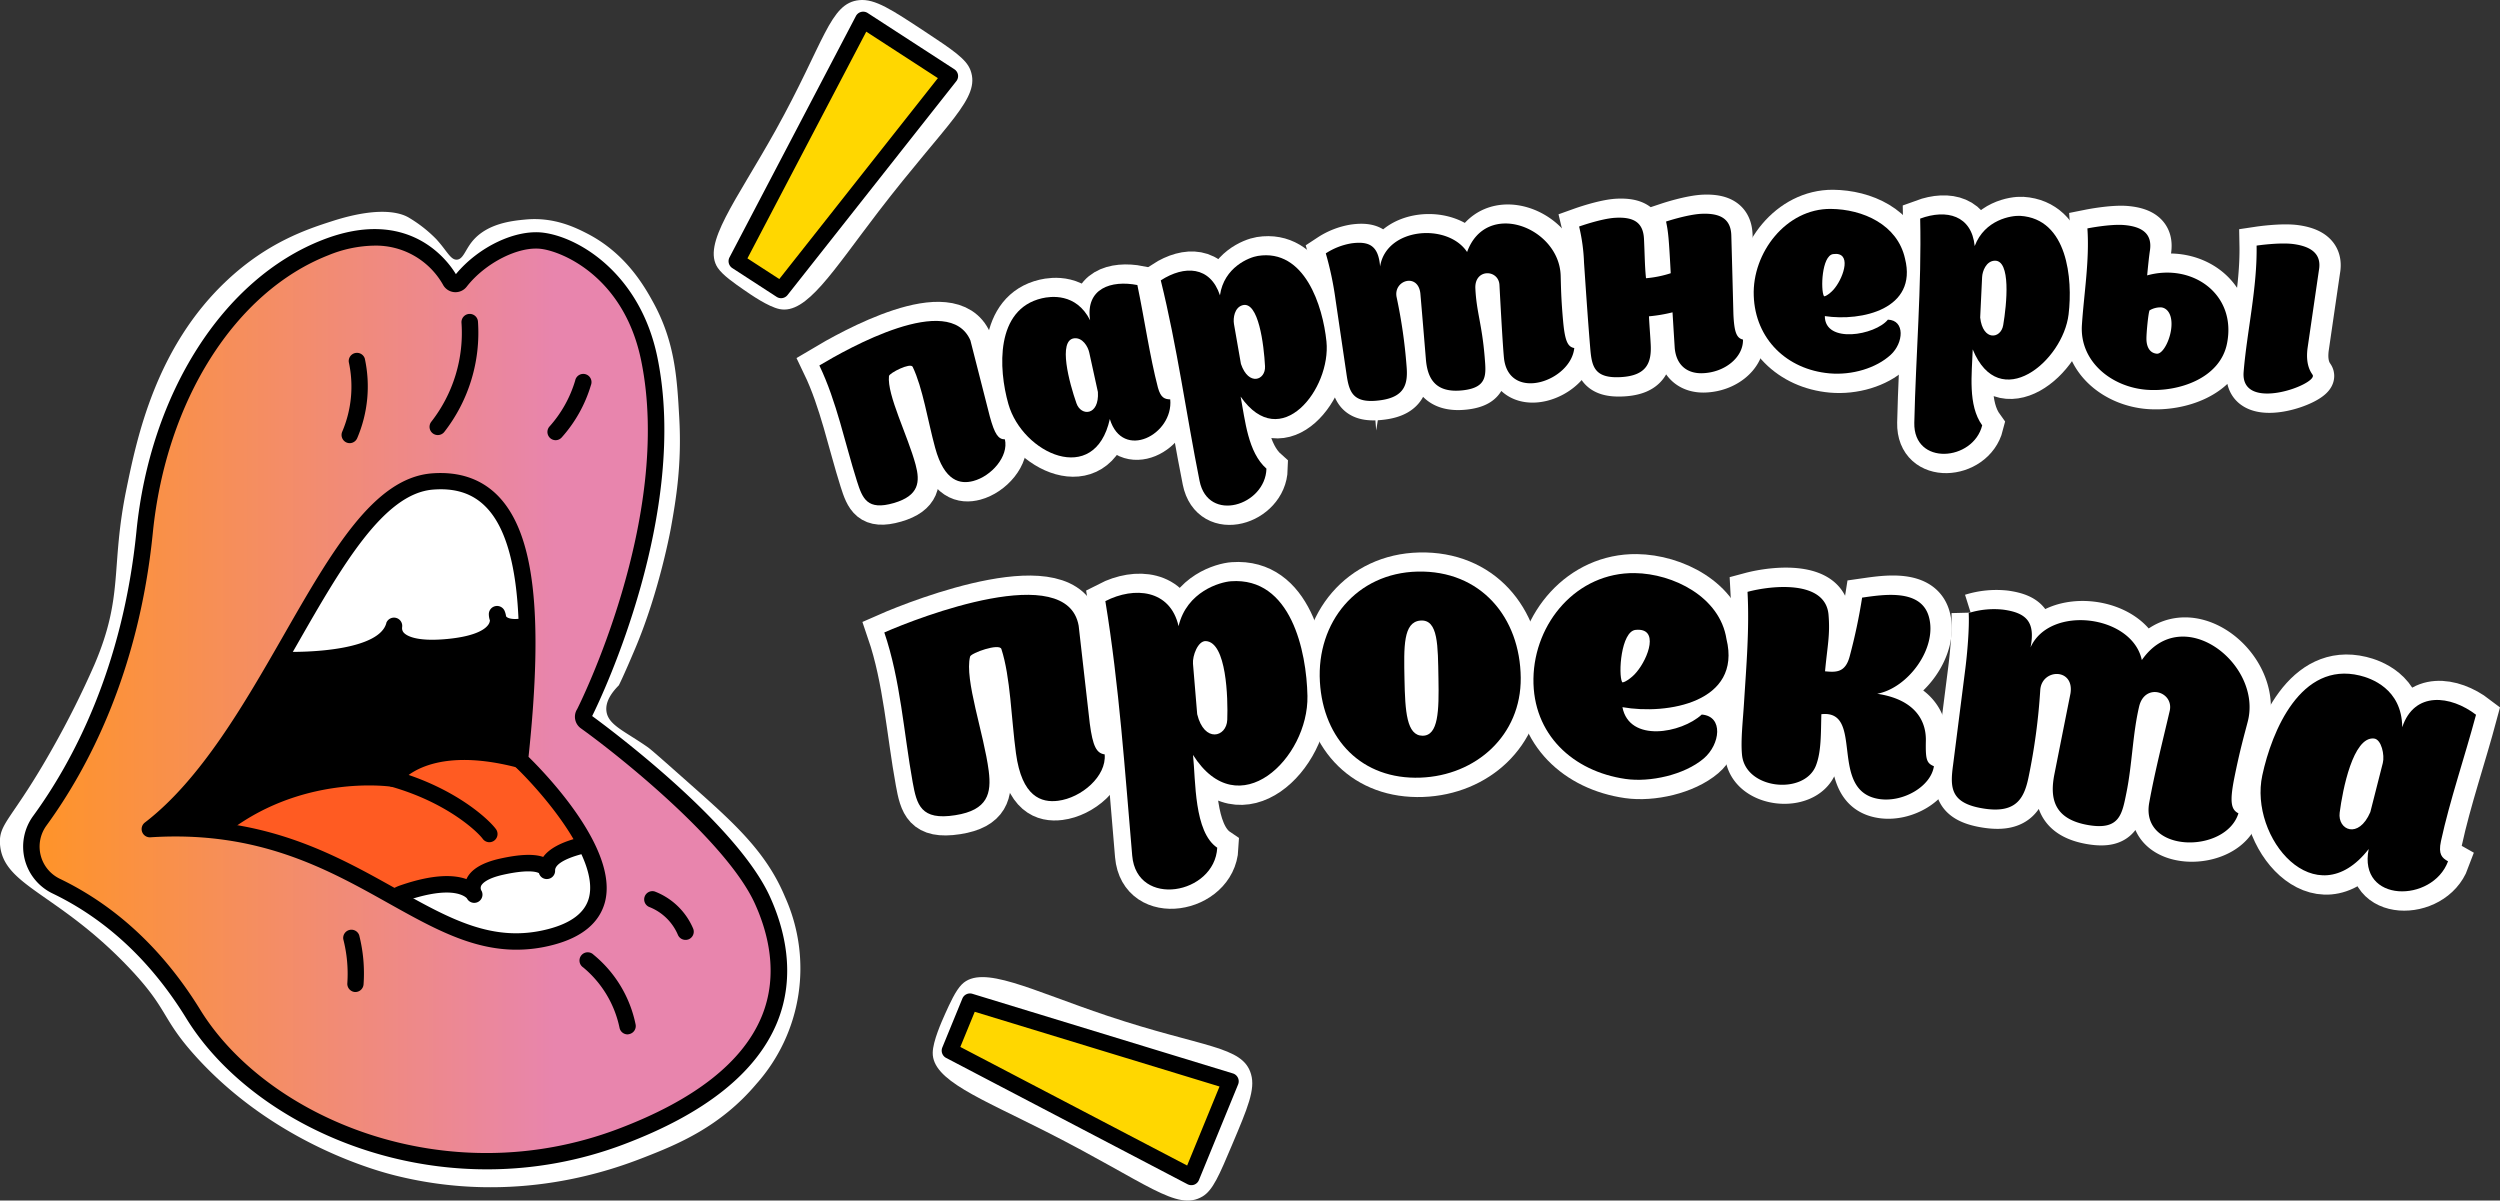 <?xml version="1.0" encoding="UTF-8"?> <svg xmlns="http://www.w3.org/2000/svg" xmlns:xlink="http://www.w3.org/1999/xlink" viewBox="0 0 910.32 437.16"><rect x="0" y="0" width="910.32" height="437.16" fill="#333333" stroke="none"/> <defs> <style>.cls-1{fill:none;}.cls-10,.cls-11,.cls-12,.cls-13,.cls-14,.cls-15,.cls-16,.cls-2,.cls-3,.cls-4,.cls-5,.cls-6,.cls-7,.cls-8,.cls-9{stroke:#fff;stroke-miterlimit:10;stroke-width:14px;}.cls-2{fill:url(#Безымянный_градиент_35);}.cls-3{fill:url(#Безымянный_градиент_35-2);}.cls-4{fill:url(#Безымянный_градиент_35-3);}.cls-5{fill:url(#Безымянный_градиент_35-4);}.cls-6{fill:url(#Безымянный_градиент_35-5);}.cls-7{fill:url(#Безымянный_градиент_35-6);}.cls-8{fill:url(#Безымянный_градиент_35-7);}.cls-9{fill:url(#Безымянный_градиент_35-8);}.cls-10{fill:url(#Безымянный_градиент_35-9);}.cls-11{fill:url(#Безымянный_градиент_35-10);}.cls-12{fill:url(#Безымянный_градиент_35-11);}.cls-13{fill:url(#Безымянный_градиент_35-12);}.cls-14{fill:url(#Безымянный_градиент_35-13);}.cls-15{fill:url(#Безымянный_градиент_35-14);}.cls-16{fill:url(#Безымянный_градиент_35-15);}.cls-17{fill:#fff;}.cls-18{fill:url(#Безымянный_градиент_3);}.cls-19{clip-path:url(#clip-path);}.cls-20{fill:#ff5b22;}.cls-21{fill:gold;}</style> <linearGradient id="Безымянный_градиент_35" x1="332.99" y1="116.92" x2="332.99" y2="184.07" gradientUnits="userSpaceOnUse"> <stop offset="0" stop-color="gold"></stop> <stop offset="0.7" stop-color="#feff55"></stop> </linearGradient> <linearGradient id="Безымянный_градиент_35-2" x1="396.34" y1="103.28" x2="396.34" y2="166.6" xlink:href="#Безымянный_градиент_35"></linearGradient> <linearGradient id="Безымянный_градиент_35-3" x1="453.64" y1="92.98" x2="453.64" y2="184.14" xlink:href="#Безымянный_градиент_35"></linearGradient> <linearGradient id="Безымянный_градиент_35-4" x1="528.78" y1="81.45" x2="528.78" y2="146.08" xlink:href="#Безымянный_градиент_35"></linearGradient> <linearGradient id="Безымянный_градиент_35-5" x1="605.6" y1="77.85" x2="605.6" y2="137.4" xlink:href="#Безымянный_градиент_35"></linearGradient> <linearGradient id="Безымянный_градиент_35-6" x1="667.23" y1="76.1" x2="667.23" y2="136.11" xlink:href="#Безымянный_градиент_35"></linearGradient> <linearGradient id="Безымянный_градиент_35-7" x1="726.12" y1="78.11" x2="726.12" y2="165.27" xlink:href="#Безымянный_градиент_35"></linearGradient> <linearGradient id="Безымянный_градиент_35-8" x1="802.06" y1="81.91" x2="802.06" y2="143.33" xlink:href="#Безымянный_градиент_35"></linearGradient> <linearGradient id="Безымянный_градиент_35-9" x1="362.9" y1="216.63" x2="362.9" y2="297.26" xlink:href="#Безымянный_градиент_35"></linearGradient> <linearGradient id="Безымянный_градиент_35-10" x1="440.04" y1="211.62" x2="440.04" y2="323.93" xlink:href="#Безымянный_градиент_35"></linearGradient> <linearGradient id="Безымянный_градиент_35-11" x1="517.9" y1="208.15" x2="517.9" y2="283.23" xlink:href="#Безымянный_градиент_35"></linearGradient> <linearGradient id="Безымянный_градиент_35-12" x1="594.65" y1="208.75" x2="594.65" y2="284.03" xlink:href="#Безымянный_градиент_35"></linearGradient> <linearGradient id="Безымянный_градиент_35-13" x1="669.91" y1="213.72" x2="669.91" y2="291.11" xlink:href="#Безымянный_градиент_35"></linearGradient> <linearGradient id="Безымянный_градиент_35-14" x1="765.67" y1="221.81" x2="765.67" y2="306.79" xlink:href="#Безымянный_градиент_35"></linearGradient> <linearGradient id="Безымянный_градиент_35-15" x1="863.12" y1="245.32" x2="863.12" y2="324.61" xlink:href="#Безымянный_градиент_35"></linearGradient> <linearGradient id="Безымянный_градиент_3" x1="11.41" y1="254.62" x2="283.6" y2="254.62" gradientUnits="userSpaceOnUse"> <stop offset="0" stop-color="#ff9427"></stop> <stop offset="0.7" stop-color="#e885ad"></stop> </linearGradient> <clipPath id="clip-path"> <path class="cls-1" d="M54.54,301.91c45.34-34.67,66.59-123.69,102.94-126.59s37.94,45.26,31.86,101.35c0,0,56.15,52.77,11.14,64.51S130.19,297,54.54,301.91Z"></path> </clipPath> </defs> <title>Ресурс 6</title> <g id="Слой_2" data-name="Слой 2"> <g id="Слой_1-2" data-name="Слой 1"> <path class="cls-2" d="M361.19,151.73c1.77,6.48,3.11,8.29,5.48,8.29,1.43,6.21-4.92,13.42-11.53,15.17-4.64,1.22-10.49.29-13.88-12.11-2.68-9.83-4.48-21.78-8.17-29.47-.8-1.67-8.51,2.27-8.63,3.35-.76,6.92,6.86,21.71,9.7,32.29,1.67,6.22,1.29,11.27-7.94,13.95-9.68,2.82-11.4-1.6-13.43-8-4.37-13.76-7.38-29-13.68-42.09,10.43-6.23,47.28-26.95,55.05-9.13Q357.67,137.87,361.19,151.73Z"></path> <path class="cls-3" d="M426.88,145.46c1.2,12.87-17.35,22.4-22,7.16-5.5,24.79-31.81,12.56-36.94-5.46-3.65-12.83-4.77-34.55,12.23-38.51,3.05-.71,12.43-2.08,17.53,8C396,105,405.38,101.92,415,103.79c2.6,12.43,4.48,25.79,7.49,37.36C423.44,145,424.9,145.38,426.88,145.46Zm-29.49-17c-.49-2.27-2.47-5.52-5.45-5.21-6.07.64-1.78,16.35.79,23.69,1.68,4.82,8.33,4.55,7.81-4.11Z"></path> <path class="cls-4" d="M437.55,175.13c-4.81-24.07-8.17-48.95-14.12-73,8.62-5.56,18-5.24,21.55,5.43,1.47-10.26,10.68-13.83,13.77-14.33,17.08-2.73,23.69,18.26,25,31.16,1.73,17.17-16.65,41-31.25,20.07,1.65,8.69,2.64,20.27,9.4,26.23C461.54,184.14,440.65,190.62,437.55,175.13Zm23.84-41.72c-.4-7.76-2.38-23.93-8.22-22.22-2.87.83-3.47,4.59-3.08,6.87,1,5.8,1.52,8.7,2.53,14.49C455.41,140.77,461.66,138.51,461.39,133.41Z"></path> <path class="cls-5" d="M574,126.77c-1.23,12-23.16,19.54-25.51,4.35-.47-3-1.74-27.41-1.74-27.41-.41-5.66-9.1-5.89-8.77,1.33.4,8.57,2.41,13,3.39,25,.51,6.35,1.18,11.09-7.91,12.13-10.39,1.18-13-4.71-13.51-11.53-.79-9.52-1.18-14.28-2-23.8-.9-7.59-10-4.72-8.62,1.52A187.64,187.64,0,0,1,513,133.27c.55,6.22-.33,11.28-9.4,12.54-10.36,1.44-11.54-3.08-12.51-9.85l-3.95-26.81a117.49,117.49,0,0,0-3.54-16.81,24.14,24.14,0,0,1,9.34-3.65c6.45-.88,9.82.81,10.43,8.44,2.23-14.24,24.58-16,31.68-5.3,7-19.24,33.54-9,34.07,8.59.12,4,.14,8.49.95,17.23C570.65,124.33,571.67,126.36,574,126.77Z"></path> <path class="cls-6" d="M631.94,114.38c.29,6.72,1.19,8.78,3.49,9.3.15,6.49-6.65,12-14.77,12.26-4.9.17-9.42-2.3-10.08-9.11-.33-5.23-.49-7.84-.81-13.07a53.16,53.16,0,0,1-8.58,1.45c.19,3.82.48,7.05.64,10.29.34,6.6-1.46,11.29-10.76,11.85-10,.6-10.72-4.09-11.28-10.76-.85-10.24-1.54-20.57-2.24-30.85a67.36,67.36,0,0,0-1.79-13.23s8-2.86,13.08-3.16C595.59,79,599.07,81,599.38,87c.27,5.21.26,9.85.73,14.35a40.4,40.4,0,0,0,9-1.82c-.69-13-.9-15-1.7-18.83,0,0,8-2.66,13.16-2.83,6.63-.22,10.44,1.89,10.6,7.91Q631.58,100.09,631.94,114.38Z"></path> <path class="cls-7" d="M688.2,116.42c6.31.25,5.72,8.47,1.06,12.77-5.27,4.87-14.08,7.54-22.37,6.8-15.46-1.39-26.95-12.48-27.54-28.26C638.76,92.12,651.11,76,667.43,76.1c11.65.12,24.26,5.7,27,18.1,4.64,18.39-15.8,22.94-29.2,20.94C665.24,125.33,683.59,122.12,688.2,116.42Zm-19.26-11.58c3.33-4.27,6.14-13.23-.69-12.28-4.17.57-4.58,13.08-3.36,15.28C665.14,108.3,667.58,106.68,668.94,104.84Z"></path> <path class="cls-8" d="M697.81,154c.55-24.54,2.7-49.56,2.14-74.34,9.62-3.54,18.73-1.17,19.85,10,3.67-9.69,13.45-11.18,16.57-11,17.27,1.06,19.17,23,17.62,35.87-2.06,17.14-25.22,36.36-34.91,12.77-.29,8.84-1.84,20.35,3.45,27.65C719.25,168,697.46,169.77,697.81,154Zm32.37-35.52c1.3-7.66,2.9-23.88-3.19-23.48-3,.19-4.39,3.73-4.5,6-.27,5.88-.41,8.82-.69,14.69C722.73,124.33,729.33,123.49,730.18,118.45Z"></path> <path class="cls-9" d="M782.6,100.32c16.46-4.6,32.68,6.86,29.07,24.82-2.57,12.8-17.78,17.64-29.09,16.84-12.75-.9-24.62-10.18-23.74-23.61.75-11.43,2.81-23.53,2-35.17,0,0,8.31-1.66,13.44-1.21,6.51.57,10.19,3.17,9.35,9.11C783.25,93.62,782.92,97,782.6,100.32Zm-.26,23.13c0,2.33.85,5.08,3.74,5.37,2.41.25,5.42-5.9,5.39-10.85,0-4-1.86-5.79-3.7-6a7.61,7.61,0,0,0-4.3,1.08C783,114.09,782.32,121.12,782.34,123.45ZM841,126.84c-.85,6.67,1.62,9.18,1.89,9.76,1.59,3.49-26.37,13.82-25.16-1.13,1.17-14.52,5-30.74,4.72-46,0,0,8.41-1.26,13.52-.55,6.48.89,10.27,3.68,9.16,9.6Q843.06,112.69,841,126.84Z"></path> <path class="cls-10" d="M397.57,263.5c1.11,8.35,2.47,10.82,5.43,11.22.72,7.95-8.43,15.84-17,16.91-6,.75-13.14-1.36-15.3-17.33-1.72-12.65-2-27.8-5.31-38-.73-2.2-11.08,1.45-11.4,2.78-2.09,8.43,5.05,28,6.8,41.69,1,8-.24,14.2-12.2,16.06-12.55,1.95-14-3.79-15.5-12.06-3.25-17.75-4.47-37.25-10.36-54.48,12.72-5.6,66.54-26.37,70.77-2.46Q395.56,245.69,397.57,263.5Z"></path> <path class="cls-11" d="M413,311.59c-2.63-30.4-4.75-62-9.78-92.66,10.58-5.44,23.63-4.23,26.66,9.11,3-12.65,15.1-16.07,19.08-16.35,21.87-1.57,27.53,25.45,27.85,41.77.43,22.68-25.16,47.57-41.67,21.47,1,9.42.32,28.05,8.82,33.78C443.09,325.78,414.69,330.82,413,311.59Zm34.61-49.45c.29-7.94-.25-28.28-7.81-28.66-2.87-.15-4.91,5.35-4.67,8.24.61,7.35.92,11,1.53,18.37C439.26,270.65,447.4,268.51,447.64,262.14Z"></path> <path class="cls-12" d="M516.92,208.17c23-.54,37.38,16.66,37.58,38.66.2,21-16.33,35.62-36.52,36.37-21.24.79-35.38-13.81-36.61-34.91C480.11,226.59,494.8,208.68,516.92,208.17Zm1.81,59.77c5.79,0,6-9.1,5.78-20.86s0-21.65-6.6-21.08c-6.27.55-6.06,9.57-5.77,21.32S513,267.91,518.73,267.94Z"></path> <path class="cls-13" d="M620.41,260.22c8,.62,6.76,10.88.72,16-7.06,6-19.56,8.74-28.45,7.46-19.09-2.74-33.86-16.2-33.55-36.55S575,208.47,596,208.76c14,.19,31,8.66,33.38,24,5.67,23.08-21.59,27.7-37.88,24.81C594,270.55,613,267,620.41,260.22ZM596.65,244.8c4.4-5.2,8.37-16.28-.32-15.41-5.31.53-6.37,16.18-4.93,19C591.69,249,594.85,247.05,596.65,244.8Z"></path> <path class="cls-14" d="M705,279c-1.08,7.33-11,13.1-19.55,12C666.07,288.48,680,258.25,664,260c-.2,7.12,0,13.69-2,18.76-4.28,10.78-25.68,8.63-26.89-3.95-.52-5.37.34-12.58.73-19,.83-13.29,2-26.84,1.27-40.36,9.1-2.44,28.43-4.29,29.5,8.36.62,7.43-.42,11.33-1.27,20.58,4,.37,7.43.55,9-5.55a204.26,204.26,0,0,0,4.5-21.29c7.78-1.11,21.39-3.29,24.29,6.92,3.24,11.42-7.55,26-18.8,28.09,13.79,2.08,17.82,9.82,17.72,17C701.89,276.39,702.17,277.9,705,279Z"></path> <path class="cls-15" d="M815.84,296.19c-4.63,14.84-35.75,14.56-32.5-3.79,2-11.09,4.89-22.42,7.49-33.59,1.49-7-9.11-10.25-11.16-1.49-2.37,10.11-2.51,20.95-4.61,31.32-1.59,7.82-2.43,13.75-13.81,11.84-13-2.18-14.08-10.15-12.42-18.56q2.91-14.67,5.84-29.34c1.53-9.46-10.6-9.16-11-1.16a225.23,225.23,0,0,1-4.18,31.23c-1.54,7.73-4.27,13.47-15.7,11.9-13-1.79-13-7.64-11.84-16.13q2.15-16.85,4.28-33.69c.91-6.91,1.66-16.18,1.39-21.48A31.11,31.11,0,0,1,730.27,222c8.2,1.15,11.74,4.34,9.86,13.75,7-15.58,37-11.89,40.53,4.61,14.8-21.32,44,1.42,38.57,22.38-1.24,4.83-2.85,10.26-5,21.06C812.65,292.07,813.16,294.87,815.84,296.19Z"></path> <path class="cls-16" d="M892.16,313.66c-5.62,15.21-32.86,15.33-28.89-4.46-19.39,24.92-43.64-4.14-38.74-26.86,3.47-16.11,14-41.54,35.5-36.33,3.88.94,15.33,4.7,15.45,18.82,4.42-13.25,17.66-11.59,26.87-4.53-4.11,15.38-9.6,31.38-12.76,46C888.54,311.15,890,312.44,892.16,313.66Zm-23.75-35.81c.72-2.81-.47-8.64-3.25-8.9-7.58-.71-11.39,18.64-12.46,27-.81,6.33,6.87,9.79,11.16-.2Z"></path> <path class="cls-17" d="M350.24,358.43c-2.3,2.28-4.4,7-6.12,10.8-1.26,2.83-4.42,9.88-4.49,14.07-.17,10,17.07,16.47,41.51,28.87,36.59,18.56,47.37,29.12,56.77,23.47,3.74-2.24,6.07-7.76,10.73-18.79,5.68-13.43,8.52-20.14,6.9-25.7-3-10.4-17.26-9.54-52.29-21.26C375.29,360.53,357.67,351.05,350.24,358.43Z"></path> <path class="cls-17" d="M261.37,97.55c1.83,2.69,6.05,5.61,9.5,8,2.55,1.77,8.9,6.17,13,7,9.79,2,19.33-13.75,36-35.5,25-32.56,37.33-41.22,33.5-51.5-1.52-4.08-6.51-7.39-16.5-14-12.15-8-18.23-12.07-24-11.5-10.78,1.07-12.54,15.22-30.5,47.5C268,73.32,255.49,88.9,261.37,97.55Z"></path> <path class="cls-17" d="M120.87,80.55c-9.37,3-23.49,7.77-38.16,21.5-26.08,24.41-32.88,57.58-36.67,76-5.88,28.62-.85,38.71-11.67,64a333.35,333.35,0,0,1-15,30C4.56,298.45-.51,299.58,0,307.39c1.08,15.2,20.82,17.59,46.67,44.66,14.93,15.64,11.78,18.45,24.66,32.67,28.91,31.91,66.53,41.8,72.67,43.33,44,11,79.41-2.27,90.67-6.66,11.9-4.65,27.52-11,40.74-26.69a63.27,63.27,0,0,0,10.42-68.15c-6.89-16.52-18.81-27.09-34.5-41-9.46-8.38-14.18-12.58-15.5-13.5-8.33-5.83-14.31-8-15-13-.51-3.71,2.17-7.16,4.5-9.5,0,0,1.45-2.72,6-13.5,8.93-21.12,13-44,13-44,1.72-9.64,4-22.76,3-40-.8-14.37-1.54-27.52-9.5-42-3.23-5.88-10-17.8-24-25-4.28-2.2-12.15-6.11-22.54-5.11-4.69.45-14.06,1.35-19.46,8.11-2.51,3.16-3.21,6.39-5.5,6.5s-3.58-3.23-7.5-7.5a48.68,48.68,0,0,0-9.74-7.67C147.25,78.23,140,74.37,120.87,80.55Z"></path> <path class="cls-18" d="M167.57,102.6a2.14,2.14,0,0,1-1.93.83,2.18,2.18,0,0,1-1.73-1.18c-.52-1-13-24.81-45.44-12.09C83.41,103.9,57.58,144.57,52.65,193.77,47.57,244.55,28.9,279.1,14.51,298.83a16,16,0,0,0,6,23.85c14.55,7,33.68,20.27,49.83,46.54,25.92,42.14,93.17,68.26,155.7,44.67,28.67-10.82,46.86-25.18,54.07-42.68,6.79-16.48,2.35-32.77-2.57-43.54-12.63-27.66-63.78-64.55-64.29-64.92a2.17,2.17,0,0,1-.57-2.93c.46-.74,35.67-70.93,23.69-129.18-6.23-30.28-28.53-41.55-38.83-42.93C188,86.43,174.86,93.24,167.57,102.6Z"></path> <path d="M177.27,425.79c-47.75,0-90.48-24.15-109.45-55-12.74-20.71-29.09-36-48.59-45.41a18.93,18.93,0,0,1-7.13-28.3c14.39-19.74,32.59-53.74,37.58-103.59,5-50.31,31.61-92,67.69-106.1C148.71,75.09,163,94.83,166,99.83c8.29-10,21.82-16.45,32-15.08,13.25,1.77,35.19,15.3,41.36,45.29,11.62,56.48-20,123.23-23.74,130.69,5.68,4.15,52.44,38.84,64.7,65.7,5.17,11.31,9.82,28.45,2.63,45.92-7.55,18.3-26.31,33.21-55.79,44.33A140.63,140.63,0,0,1,177.27,425.79Zm-41-336.35a45.7,45.7,0,0,0-16.7,3.5c-34,13.33-59.12,53-63.93,101.13-5.13,51.2-23.88,86.18-38.71,106.52A13,13,0,0,0,21.82,320C42.37,329.92,59.56,346,72.9,367.66,97.11,407,162.13,434.81,225,411.1c27.86-10.52,45.48-24.32,52.36-41,6.38-15.48,2.15-30.93-2.53-41.16-10.24-22.42-49.17-53.61-63.31-63.73a5.18,5.18,0,0,1-1.36-7c.29-.54,35.11-69.53,23.29-127-6.19-30.13-28.3-39.5-36.3-40.57-8.23-1.11-20.46,5.07-27.23,13.77h0a5.16,5.16,0,0,1-8.67-.84A28.07,28.07,0,0,0,136.26,89.44Zm79,171.88-.05.1ZM167.57,102.6h0Zm-2.35-1.84Z"></path> <path class="cls-1" d="M54.54,301.91c45.34-34.67,66.59-123.69,102.94-126.59s37.94,45.26,31.86,101.35c0,0,56.15,52.77,11.14,64.51S130.19,297,54.54,301.91Z"></path> <path class="cls-1" d="M54.54,301.91c45.34-34.67,66.59-123.69,102.94-126.59s37.94,45.26,31.86,101.35c0,0,56.15,52.77,11.14,64.51S130.19,297,54.54,301.91Z"></path> <g class="cls-19"> <path d="M54.54,301.91c45.34-34.67,66.59-123.69,102.94-126.59s37.94,45.26,31.86,101.35c0,0,56.15,52.77,11.14,64.51S130.19,297,54.54,301.91Z"></path> <path d="M188,345.81c-16.35,0-30.59-8-46.56-16.92-22.24-12.45-47.46-26.55-86.73-24a3,3,0,0,1-2-5.35c20.44-15.64,36.39-43.47,50.45-68,17.66-30.84,32.92-57.48,54.06-59.17,9.95-.77,18.07,2,24.14,8.21,13.19,13.57,16.62,42.89,11.09,95,5.9,5.78,32.79,33.44,27.86,52.77-2,7.66-8.38,13-19.09,15.76A51.9,51.9,0,0,1,188,345.81Zm-124-47.2c35.53,0,59.22,13.26,80.32,25.07,19.77,11.07,35.4,19.82,55.34,14.61,8.45-2.2,13.43-6.06,14.81-11.46,3.77-14.79-18.39-39.65-27.24-48a3,3,0,0,1-.93-2.5c3.44-31.7,6.22-75.69-9.27-91.63-4.83-5-11.18-7.08-19.38-6.42-18,1.44-33.23,28-49.35,56.17-12.81,22.36-27.14,47.38-45.29,64.14Z"></path> <path class="cls-17" d="M94.57,239.89s44.75,3.9,49-12.25c0,0-3,10.16,19.57,8s17.86-12,17.86-12-.43,10.18,20.88.87-16.13-66-16.13-66-66.42,14.07-66.48,15.6S94.57,239.89,94.57,239.89Z"></path> <path d="M106.22,243.34c-5.92,0-10.5-.36-11.91-.48a3,3,0,0,1-2.53-4c9.5-24.8,23.88-62.66,24.55-65.33.07-2.5.1-3.4,68.79-18a3,3,0,0,1,3.11,1.28c1.15,1.73,28,42.69,22.39,61.68a13.09,13.09,0,0,1-7.55,8.69c-9.19,4-15.81,5.14-20.14,3.38-2.78,4.36-9.34,7.07-19.51,8-10.44,1-17.21-.34-20.68-4.09C135,241.94,118,243.34,106.22,243.34Zm-7.42-6.15c16.39.87,39.43-1.1,41.87-10.3l0-.09a3,3,0,0,1,5.75,1.6.29.29,0,0,1,0,.09,2.41,2.41,0,0,0,.63,1.91c.93,1,4.34,3.36,15.79,2.27s14.33-4.13,15.09-5.39a3,3,0,0,0,.46-1.36,7.13,7.13,0,0,1-.39-2.46,3,3,0,0,1,5.68-1.15,7.91,7.91,0,0,1,.6,2.12,1.82,1.82,0,0,0,.43.38c.86.54,4.54,1.9,16-3.09a7.2,7.2,0,0,0,4.21-4.91c3.82-12.93-12.6-42.58-20.54-55-22.38,4.76-56.29,12.26-62.66,14.39C120.33,180.3,115.57,193.38,98.8,237.19Z"></path> <path class="cls-20" d="M189.34,276.67c-35.93-9.47-46.24,6.86-46.24,6.86s-36.17-5.85-66.2,20.6L111,354.72h69.92l72.61-25.66Z"></path> <path d="M180.88,357.71H111a3,3,0,0,1-2.47-1.32L74.42,305.8a3,3,0,0,1,.51-3.91c27.3-24.05,59.07-22.38,66.89-21.53,3.83-4.23,17-14.83,48.28-6.57a2.81,2.81,0,0,1,1.13.57l64.15,52.38a3,3,0,0,1-.89,5.13l-72.62,25.67A3,3,0,0,1,180.88,357.71Zm-68.33-6h67.81L247.49,328,188,279.4c-32.53-8.38-42.25,5.61-42.35,5.75a3.09,3.09,0,0,1-3,1.33c-.34-.05-33.61-5-61.76,18.19Z"></path> <path d="M178.2,306.68a3,3,0,0,1-2.42-1.23c-1.85-2.54-12.94-13.21-33.5-19.05a3,3,0,0,1,1.64-5.74c21.82,6.2,34.11,17.72,36.69,21.28a3,3,0,0,1-2.41,4.74Z"></path> <path class="cls-17" d="M219,306.6s-20.26,2-19.92,10.47c0,0-.16-5.13-16.5-1.5-14.48,3.22-9.85,10.29-9.85,10.29s-4-8.25-26-.68,28.65,50,28.65,50c-34.36,11.61,75.58-26.22,75.68-27C251.29,346.6,219,306.6,219,306.6Z"></path> <path d="M168,380.37c-1.22,0-1.54-.68-2-2.05s-.75-2.16,2.14-3.56l-.08-.29,1.5-.49c-10-8.84-33.43-31.21-31.09-43.86.47-2.54,2.13-6,7.38-7.76,12.27-4.23,19.64-3.81,24-2.25,1.56-3.49,5.67-6,12.21-7.46,7.16-1.59,12.35-1.79,15.73-.61,4.61-6.4,17.91-8.09,21-8.41a3.08,3.08,0,0,1,2.63,1.1c33,41,32.89,42.2,32.69,43.75-.28,2.31-.28,2.31-64.18,24.62l-12.65,4.42a2.89,2.89,0,0,1-.85.45c-2.54.86-4.4,1.48-5.78,1.88l-.66.25,0-.06A8.15,8.15,0,0,1,168,380.37ZM162.65,325c-3.38,0-8.17.74-14.91,3.05-2.73.94-3.27,2.28-3.45,3.21-1.57,8.52,18,28.8,31.65,40.46,3.05-1.1,7-2.46,12-4.21,17.85-6.23,49-17.1,58.79-20.76-4.86-6.75-19.12-24.74-28.95-36.93-7.1,1-15.78,3.78-15.65,7.18v0a3,3,0,0,1-2.88,3.08,2.92,2.92,0,0,1-3-2.14c-.56-.33-3.43-1.55-13,.57-6.54,1.45-7.84,3.52-8.09,4.12a2,2,0,0,0,.06,1.54c.1.18.18.31.22.4a3,3,0,0,1-5.19,2.94c0-.05-.11-.17-.21-.35S168.11,325,162.65,325Zm33.71-7h0Zm-.23-.81v0Z"></path> </g> <path d="M188,345.81c-16.35,0-30.59-8-46.56-16.92-22.24-12.45-47.46-26.55-86.73-24a3,3,0,0,1-2-5.35c20.44-15.64,36.39-43.47,50.45-68,17.66-30.84,32.92-57.48,54.06-59.17,9.95-.77,18.07,2,24.14,8.21,13.19,13.57,16.62,42.89,11.09,95,5.9,5.78,32.79,33.44,27.86,52.77-2,7.66-8.38,13-19.09,15.76A51.9,51.9,0,0,1,188,345.81Zm-124-47.2c35.53,0,59.22,13.26,80.32,25.07,19.77,11.07,35.4,19.82,55.34,14.61,8.45-2.2,13.43-6.06,14.81-11.46,3.77-14.79-18.39-39.65-27.24-48a3,3,0,0,1-.93-2.5c3.44-31.7,6.22-75.69-9.27-91.63-4.83-5-11.18-7.08-19.38-6.42-18,1.44-33.23,28-49.35,56.17-12.81,22.36-27.14,47.38-45.29,64.14Z"></path> <path d="M159.39,158.42a3,3,0,0,1-2.35-4.84,52.56,52.56,0,0,0,11-36.05,3,3,0,0,1,6-.44,58.75,58.75,0,0,1-12.26,40.19A3,3,0,0,1,159.39,158.42Z"></path> <path d="M127.36,161.37a3.07,3.07,0,0,1-1.18-.24,3,3,0,0,1-1.57-3.93A41.91,41.91,0,0,0,127,131.82a3,3,0,0,1,5.83-1.28,47.94,47.94,0,0,1-2.76,29A3,3,0,0,1,127.36,161.37Z"></path> <path d="M202.32,160.29a3,3,0,0,1-2.22-5,43.74,43.74,0,0,0,9.34-16.72,3,3,0,1,1,5.73,1.69,49.8,49.8,0,0,1-10.62,19A3,3,0,0,1,202.32,160.29Z"></path> <path d="M129.45,361.22h-.21a3,3,0,0,1-2.77-3.18A50.56,50.56,0,0,0,125,342a3,3,0,0,1,5.79-1.47,56.56,56.56,0,0,1,1.59,17.91A3,3,0,0,1,129.45,361.22Z"></path> <path d="M228.51,376.65a3,3,0,0,1-2.92-2.39,38.79,38.79,0,0,0-13.24-22,3,3,0,1,1,3.78-4.62,44.22,44.22,0,0,1,15.31,25.39,3,3,0,0,1-2.33,3.52A3.05,3.05,0,0,1,228.51,376.65Z"></path> <path d="M249.6,342.24a3,3,0,0,1-2.76-1.84,18.79,18.79,0,0,0-10.55-10.19,3,3,0,0,1,2.1-5.6,24.88,24.88,0,0,1,14,13.5,3,3,0,0,1-1.61,3.91A3,3,0,0,1,249.6,342.24Z"></path> <polygon class="cls-21" points="284.43 105.59 268.25 95.1 314.3 7.24 345.88 27.73 284.43 105.59"></polygon> <path d="M284.42,108.58a3,3,0,0,1-1.62-.48L266.63,97.6a3,3,0,0,1-1-3.88L311.66,5.85a3,3,0,0,1,1.89-1.5,3,3,0,0,1,2.38.38l31.58,20.49a3,3,0,0,1,1.32,2,3,3,0,0,1-.6,2.33l-61.46,77.87A3,3,0,0,1,284.42,108.58Zm-12.26-14.5,11.6,7.53,57.75-73.16L315.43,11.53Z"></path> <polygon class="cls-21" points="345.88 382.6 353.19 364.76 448.07 393.73 433.79 428.56 345.88 382.6"></polygon> <path d="M433.79,431.55a3.06,3.06,0,0,1-1.38-.34l-87.91-46a3,3,0,0,1-1.38-3.78l7.31-17.84a3,3,0,0,1,3.64-1.72l94.87,29a3,3,0,0,1,1.89,4l-14.27,34.83a3,3,0,0,1-1.74,1.68A3.06,3.06,0,0,1,433.79,431.55Zm-84.11-50.33,82.59,43.18,11.79-28.77-89.13-27.21Z"></path> <path d="M360.43,151.69c1.77,6.48,3.11,8.29,5.48,8.29,1.43,6.21-4.92,13.43-11.53,15.17-4.64,1.22-10.49.3-13.87-12.11-2.69-9.83-4.49-21.77-8.18-29.46-.8-1.68-8.51,2.27-8.63,3.35-.76,6.91,6.86,21.71,9.7,32.29,1.67,6.22,1.29,11.26-7.93,13.95-9.69,2.81-11.41-1.6-13.44-8-4.37-13.77-7.38-29-13.68-42.09,10.43-6.24,47.28-27,55-9.13Z"></path> <path d="M426.12,145.43c1.2,12.87-17.35,22.4-22,7.15-5.5,24.8-31.81,12.57-36.94-5.46-3.65-12.83-4.77-34.55,12.23-38.51,3.05-.71,12.43-2.08,17.53,8-1.75-11.59,7.64-14.68,17.21-12.82,2.6,12.44,4.48,25.8,7.49,37.37C422.68,144.94,424.14,145.35,426.12,145.43Zm-29.49-17.05c-.49-2.26-2.47-5.51-5.45-5.2-6.07.63-1.78,16.35.79,23.68,1.68,4.82,8.34,4.55,7.81-4.11Z"></path> <path d="M436.79,175.09c-4.81-24.06-8.17-48.95-14.12-73,8.62-5.56,18-5.23,21.55,5.44C445.69,97.26,454.9,93.68,458,93.19c17.08-2.74,23.69,18.25,25,31.16,1.73,17.16-16.65,41-31.25,20.07,1.65,8.69,2.64,20.26,9.4,26.23C460.78,184.1,439.89,190.58,436.79,175.09Zm23.84-41.72c-.4-7.76-2.37-23.93-8.22-22.22-2.87.84-3.47,4.59-3.08,6.88,1,5.79,1.52,8.69,2.53,14.49C454.65,140.73,460.9,138.47,460.63,133.37Z"></path> <path d="M573.24,126.73c-1.23,12-23.16,19.54-25.51,4.36-.47-3-1.74-27.41-1.74-27.41-.41-5.67-9.1-5.9-8.77,1.32.4,8.58,2.41,13,3.39,25,.51,6.35,1.18,11.09-7.91,12.12-10.39,1.18-13-4.71-13.51-11.52-.79-9.52-1.18-14.28-2-23.8-.89-7.59-10-4.72-8.62,1.51a187.88,187.88,0,0,1,3.59,24.88c.55,6.23-.33,11.28-9.4,12.54-10.36,1.45-11.54-3.08-12.51-9.84l-3.95-26.82a117.79,117.79,0,0,0-3.54-16.81,24.32,24.32,0,0,1,9.34-3.65c6.46-.87,9.83.81,10.43,8.44,2.23-14.24,24.58-16,31.68-5.29,7-19.25,33.54-9,34.07,8.58.12,4,.14,8.49.95,17.24C569.9,124.3,570.91,126.32,573.24,126.73Z"></path> <path d="M631.18,114.35c.29,6.71,1.19,8.77,3.49,9.3.15,6.48-6.65,12-14.77,12.25-4.89.17-9.42-2.29-10.08-9.11-.33-5.22-.49-7.84-.81-13.06a55.45,55.45,0,0,1-8.58,1.45c.19,3.81.48,7,.64,10.29.34,6.59-1.46,11.29-10.76,11.84-10,.61-10.72-4.08-11.28-10.76-.85-10.24-1.54-20.57-2.24-30.85A66.5,66.5,0,0,0,575,82.48s8-2.86,13.08-3.17c6.75-.4,10.24,1.64,10.54,7.66.27,5.2.26,9.84.74,14.34a39.87,39.87,0,0,0,9-1.82c-.69-12.95-.9-15-1.7-18.82,0,0,8-2.66,13.16-2.83,6.63-.23,10.45,1.89,10.6,7.91Q630.82,100,631.18,114.35Z"></path> <path d="M687.44,116.39c6.31.24,5.72,8.46,1.06,12.77-5.27,4.87-14.08,7.54-22.37,6.79-15.46-1.39-27-12.47-27.54-28.26-.59-15.6,11.76-31.78,28.08-31.62,11.65.11,24.26,5.7,27,18.1,4.64,18.39-15.8,22.94-29.2,20.93C664.48,125.29,682.83,122.09,687.44,116.39ZM668.18,104.8c3.33-4.27,6.14-13.22-.69-12.28-4.17.58-4.58,13.08-3.36,15.28C664.38,108.27,666.82,106.65,668.18,104.8Z"></path> <path d="M697.05,153.93c.55-24.53,2.7-49.55,2.14-74.33,9.62-3.55,18.73-1.18,19.85,10,3.67-9.69,13.45-11.17,16.57-11,17.27,1.06,19.17,23,17.62,35.86-2.06,17.14-25.22,36.36-34.91,12.77-.29,8.84-1.84,20.35,3.45,27.65C718.5,168,696.7,169.73,697.05,153.93Zm32.37-35.52c1.3-7.66,2.9-23.87-3.18-23.48-3,.19-4.4,3.73-4.5,6l-.7,14.7C722,124.29,728.57,123.45,729.42,118.41Z"></path> <path d="M781.84,100.28c16.46-4.59,32.68,6.86,29.07,24.83-2.57,12.79-17.78,17.63-29.09,16.83-12.75-.9-24.62-10.18-23.74-23.61.75-11.42,2.81-23.52,2-35.16,0,0,8.31-1.67,13.44-1.22,6.51.57,10.19,3.17,9.35,9.12C782.49,93.58,782.16,96.94,781.84,100.28Zm-.26,23.13c0,2.33.85,5.09,3.74,5.38,2.41.24,5.42-5.91,5.39-10.86,0-4-1.86-5.78-3.69-6a7.72,7.72,0,0,0-4.31,1.09C782.25,114.05,781.56,121.08,781.58,123.41Zm58.66,3.4c-.85,6.66,1.62,9.18,1.89,9.76,1.59,3.48-26.37,13.82-25.16-1.14,1.17-14.51,5-30.74,4.72-46,0,0,8.41-1.25,13.52-.55,6.48.89,10.27,3.68,9.16,9.6Q842.3,112.65,840.24,126.81Z"></path> <path d="M396.82,263.46c1.1,8.35,2.46,10.82,5.42,11.23.72,7.95-8.43,15.83-17,16.9-6,.75-13.14-1.36-15.3-17.32-1.72-12.66-2-27.81-5.31-37.95-.73-2.21-11.08,1.44-11.4,2.77-2.09,8.43,5.05,28,6.8,41.69,1,8-.24,14.2-12.2,16.06-12.55,2-14-3.79-15.5-12C329.11,267,327.89,247.54,322,230.3c12.72-5.6,66.54-26.36,70.77-2.46Z"></path> <path d="M412.27,311.56c-2.63-30.4-4.75-62-9.78-92.67,10.58-5.44,23.63-4.22,26.66,9.11,3-12.64,15.11-16.06,19.08-16.35,21.87-1.56,27.53,25.46,27.85,41.77.43,22.69-25.16,47.57-41.67,21.47,1,9.42.32,28.06,8.82,33.79C442.33,325.75,413.93,330.79,412.27,311.56Zm34.61-49.46c.29-7.93-.25-28.27-7.81-28.66-2.87-.14-4.91,5.35-4.67,8.25.61,7.34.92,11,1.53,18.37C438.5,270.62,446.64,268.48,446.88,262.1Z"></path> <path d="M516.16,208.13c23-.53,37.38,16.66,37.58,38.67.2,21-16.33,35.61-36.52,36.36-21.23.79-35.38-13.8-36.61-34.9C479.35,226.55,494,208.64,516.16,208.13ZM518,267.9c5.79,0,6-9.1,5.78-20.86s0-21.65-6.6-21.07c-6.27.54-6,9.57-5.77,21.32S512.19,267.87,518,267.9Z"></path> <path d="M619.65,260.19c8,.61,6.76,10.87.72,16-7.06,6-19.56,8.73-28.45,7.45-19.09-2.74-33.86-16.2-33.55-36.55s15.83-38.7,36.9-38.41c14,.19,31,8.67,33.38,24,5.67,23.08-21.59,27.7-37.88,24.82C593.28,270.51,612.26,267,619.65,260.19Zm-23.76-15.42c4.4-5.2,8.37-16.28-.32-15.41-5.31.53-6.37,16.17-4.92,19C590.93,248.93,594.1,247,595.89,244.77Z"></path> <path d="M704.19,279c-1.08,7.32-11,13.09-19.55,12-19.33-2.5-5.37-32.73-21.43-30.94-.2,7.13,0,13.69-2,18.76-4.28,10.79-25.68,8.63-26.89-3.95-.52-5.37.34-12.58.73-19,.83-13.3,2-26.85,1.27-40.36,9.1-2.44,28.43-4.3,29.5,8.35.62,7.43-.42,11.33-1.27,20.58,4,.38,7.43.55,9-5.55a204.62,204.62,0,0,0,4.5-21.28c7.78-1.11,21.39-3.3,24.29,6.91,3.25,11.43-7.55,26-18.8,28.1,13.79,2.07,17.82,9.81,17.72,16.95C701.13,276.36,701.41,277.87,704.19,279Z"></path> <path d="M815.08,296.15c-4.63,14.85-35.75,14.57-32.5-3.79,2-11.08,4.89-22.42,7.49-33.58,1.49-7-9.11-10.26-11.16-1.49-2.37,10.11-2.51,20.95-4.61,31.32-1.59,7.82-2.43,13.75-13.81,11.84-13-2.19-14.08-10.16-12.42-18.56q2.91-14.68,5.84-29.35c1.53-9.45-10.6-9.15-11-1.15a225.09,225.09,0,0,1-4.18,31.22c-1.54,7.74-4.27,13.47-15.7,11.91-13-1.8-13-7.64-11.84-16.13l4.29-33.7c.91-6.9,1.65-16.17,1.38-21.48A31,31,0,0,1,729.51,222c8.2,1.14,11.74,4.34,9.86,13.74,7-15.58,37-11.89,40.53,4.61,14.8-21.31,44,1.43,38.57,22.39-1.24,4.83-2.85,10.25-5,21.05C811.89,292,812.4,294.83,815.08,296.15Z"></path> <path d="M891.4,313.63c-5.62,15.2-32.86,15.33-28.89-4.47-19.39,24.93-43.64-4.14-38.74-26.85,3.47-16.12,14-41.55,35.5-36.33,3.88.94,15.33,4.7,15.45,18.82,4.42-13.26,17.66-11.59,26.87-4.54-4.11,15.38-9.6,31.38-12.76,46C887.78,311.11,889.2,312.4,891.4,313.63Zm-23.75-35.81c.72-2.81-.47-8.65-3.25-8.91-7.58-.71-11.39,18.64-12.46,27-.81,6.34,6.87,9.79,11.16-.2Z"></path> </g> </g> </svg> 